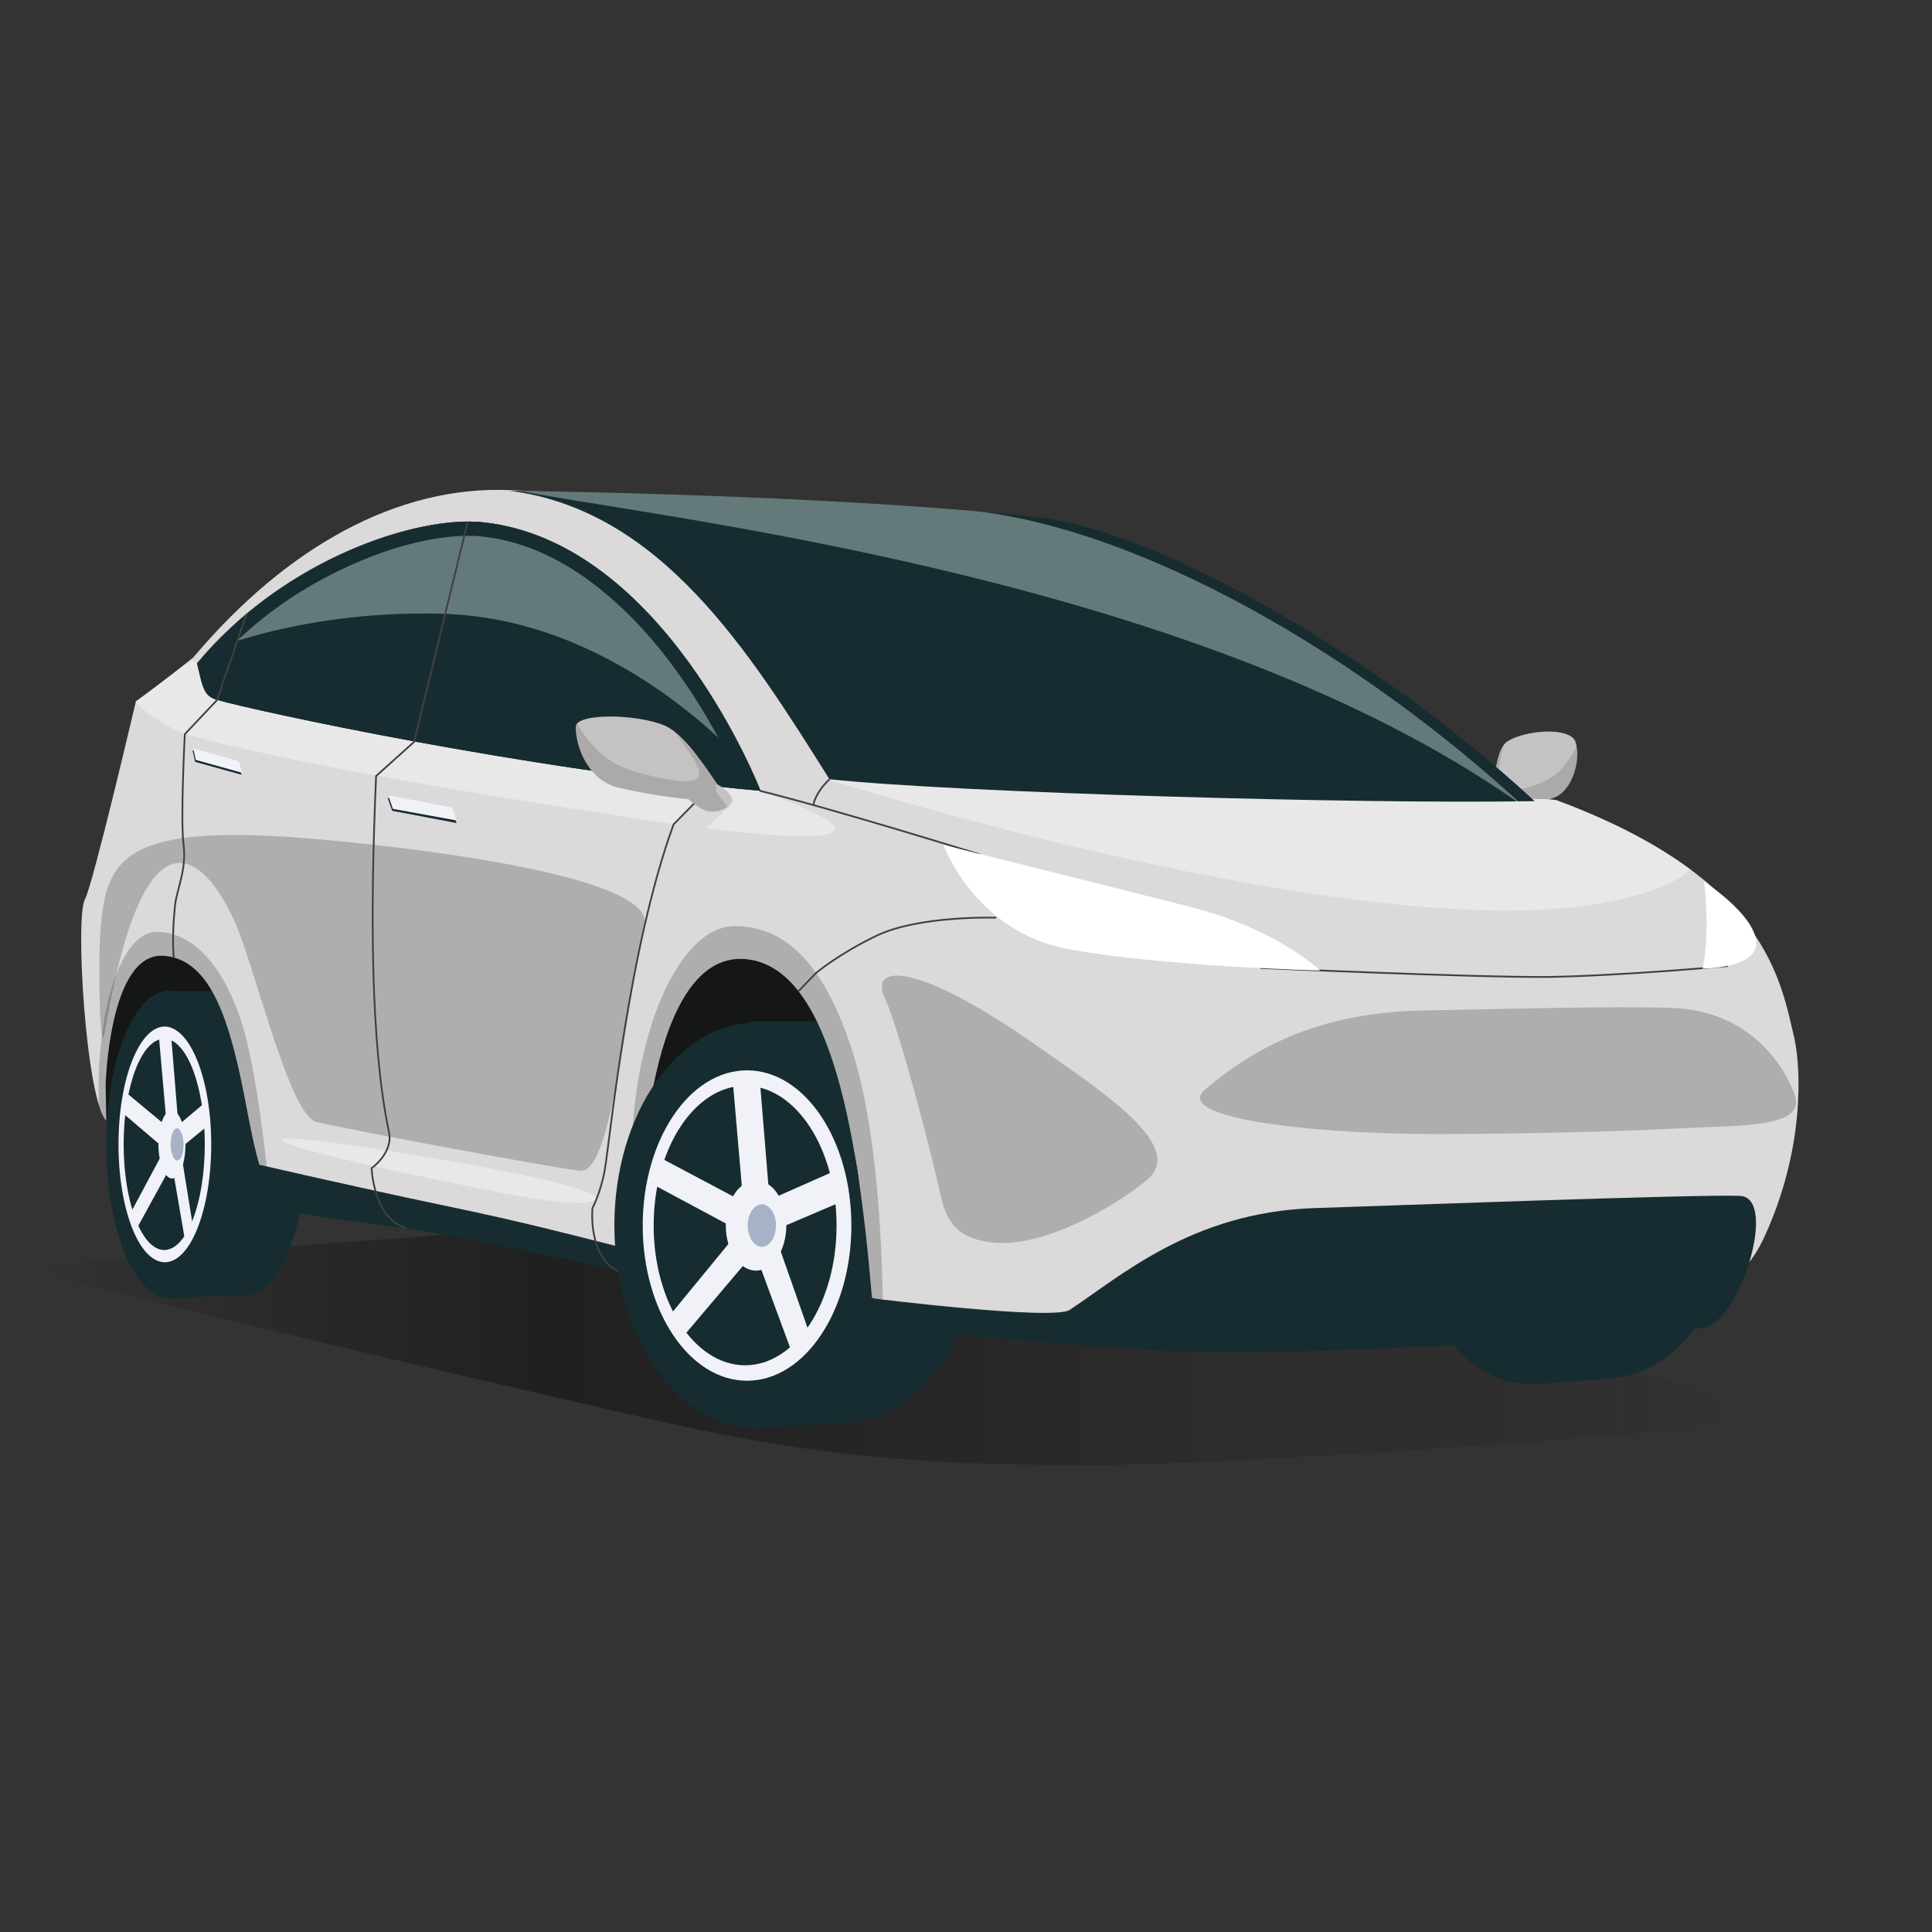 <?xml version="1.0" encoding="utf-8"?>
<!-- Generator: $$$/GeneralStr/196=Adobe Illustrator 27.6.0, SVG Export Plug-In . SVG Version: 6.00 Build 0)  -->
<svg version="1.1" id="Calque_1" xmlns="http://www.w3.org/2000/svg" xmlns:xlink="http://www.w3.org/1999/xlink" x="0px" y="0px"
	 viewBox="0 0 300 300" style="enable-background:new 0 0 300 300;" xml:space="preserve">
<rect x="0" y="0" width="300" height="300" fill="#333333" stroke="none"/>
<style type="text/css">
	.st0{opacity:0.5;fill:url(#SVGID_1_);enable-background:new    ;}
	.st1{fill:#162C30;}
	.st2{fill:#F0F2F8;}
	.st3{fill:#A6B3C6;}
	.st4{fill:#C4C2C2;}
	
		.st5{opacity:0.15;clip-path:url(#SVGID_00000056411526845958849070000012088654859143610552_);fill:#231F20;enable-background:new    ;}
	.st6{fill:#151717;}
	.st7{fill:#DBD9D9;}
	
		.st8{opacity:0.4;clip-path:url(#SVGID_00000162344847286079781960000000760699822881184182_);fill:#FFFFFF;enable-background:new    ;}
	.st9{opacity:0.2;clip-path:url(#SVGID_00000008848062342193636180000000352098797621358721_);enable-background:new    ;}
	.st10{opacity:0.2;clip-path:url(#SVGID_00000027566543717333995320000014784142497722195895_);enable-background:new    ;}
	
		.st11{opacity:0.4;clip-path:url(#SVGID_00000087389547629204943440000015737386373375621294_);fill:#FFFFFF;enable-background:new    ;}
	.st12{opacity:0.4;fill:#FFFFFF;enable-background:new    ;}
	.st13{fill-rule:evenodd;clip-rule:evenodd;fill:#162C30;}
	.st14{fill-rule:evenodd;clip-rule:evenodd;fill:#F0F2F8;}
	.st15{opacity:0.2;enable-background:new    ;}
	.st16{clip-path:url(#SVGID_00000075156822700002394680000012960747247006000772_);fill:#647A7A;}
	.st17{clip-path:url(#SVGID_00000016041461623131074210000016888021561886808992_);fill:#647A7A;}
	.st18{fill:none;stroke:#404041;stroke-width:0.271;stroke-linejoin:round;stroke-miterlimit:10;}
	
		.st19{opacity:0.15;clip-path:url(#SVGID_00000027564570243485091210000009181498489657493936_);fill:#231F20;enable-background:new    ;}
	.st20{fill:#FFFFFF;}
	.st21{clip-path:url(#SVGID_00000034048907801823871930000013750587385823225994_);}
</style>
<linearGradient id="SVGID_1_" gradientUnits="userSpaceOnUse" x1="5.125" y1="750.75" x2="270.308" y2="750.75" gradientTransform="matrix(1 0 0 1 0 -542)">
	<stop  offset="3.345268e-04" style="stop-color:#000000;stop-opacity:0"/>
	<stop  offset="0.302" style="stop-color:#030303;stop-opacity:0.793"/>
	<stop  offset="0.526" style="stop-color:#0C0C0C;stop-opacity:0.64"/>
	<stop  offset="0.724" style="stop-color:#1C1C1A;stop-opacity:0.504"/>
	<stop  offset="0.73" style="stop-color:#1D1D1B;stop-opacity:0.5"/>
	<stop  offset="1" style="stop-color:#000000;stop-opacity:0"/>
</linearGradient>
<path class="st0" d="M5.6,196.5c-0.6,0.1-1.3,0.6,2.5,1.6c20.5,5.5,75.7,18.4,96.7,23.1c25.6,5.7,43.9,6.3,65,6.3s88.7-4.8,98.3-6.4
	c9.6-1.6-13.7-10-39-12.4C204,206.3,92.9,190,92.9,190S8.9,196.1,5.6,196.5z"/>
<g>
	<g>
		<ellipse class="st1" cx="248.9" cy="185.8" rx="20.7" ry="28.3"/>
		<polygon class="st1" points="249.1,157.5 236.7,157.5 238.1,215 249.1,214.1 		"/>
	</g>
	<g>
		<ellipse class="st1" cx="237.8" cy="186.3" rx="19.9" ry="28.6"/>
		<ellipse class="st2" cx="236.5" cy="186.3" rx="14.7" ry="21.9"/>
		<ellipse class="st1" cx="236.2" cy="186.3" rx="12.9" ry="19.7"/>
		<polygon class="st2" points="234.4,165.1 235.9,183 223.7,176.5 222.7,180.3 235.4,187.1 225.3,199.2 227,202.5 237.5,190 
			243.1,205.3 245.6,202.6 240.2,187 250.6,182.6 249.8,178.2 239.7,182.7 238.2,164.9 		"/>
		<path class="st3" d="M241.9,186.3c0,3.5-1.9,6.3-4.2,6.3s-4.2-2.8-4.2-6.3s1.9-6.3,4.2-6.3S241.9,182.8,241.9,186.3z"/>
		<path class="st2" d="M240.5,186.3c0,1.7-0.9,3-2,3s-2-1.4-2-3s0.9-3,2-3S240.5,184.7,240.5,186.3z"/>
	</g>
</g>
<g>
	<g>
		<path id="SVGID_00000179617173065317464570000005157970364929906817_" class="st4" d="M234.1,115.1c-1.9,1.2-1.7,5.7-3,8.3
			c0,0-2.2,1.6-1.3,2.9c0.5,0.7,1.3,1.2,2.2,1c0.6-0.1,1.5-1.1,2.1-1.7c2.8-0.4,5.8-1.2,7.1-1.7c3-1,4.4-6.1,3.4-8.8
			C243.7,112.9,237,113.3,234.1,115.1z"/>
	</g>
	<g>
		<g>
			<defs>
				<path id="SVGID_00000136411836368271845410000012575727971286046385_" d="M234.1,115.1c-1.9,1.2-1.7,5.7-3,8.3
					c0,0-2.2,1.6-1.3,2.9c0.5,0.7,1.3,1.2,2.2,1c0.6-0.1,1.5-1.1,2.1-1.7c2.8-0.4,5.8-1.2,7.1-1.7c3-1,4.4-6.1,3.4-8.8
					C243.7,112.9,237,113.3,234.1,115.1z"/>
			</defs>
			<clipPath id="SVGID_00000109030337138904020460000016605005728317975435_">
				<use xlink:href="#SVGID_00000136411836368271845410000012575727971286046385_"  style="overflow:visible;"/>
			</clipPath>
			
				<path style="opacity:0.15;clip-path:url(#SVGID_00000109030337138904020460000016605005728317975435_);fill:#231F20;enable-background:new    ;" d="
				M233.8,114.3c-1,5-3.2,10.1,3.7,7.9c3.7-1.2,5.1-2.3,7.1-5.9c1.6-2.9,2.1-6.9,2.1-6.9l0.7,14.7l-15.8,3.9l-1.6-1.2l1.4-2.5
				l-0.1-2.1L233.8,114.3z"/>
		</g>
	</g>
</g>
<path class="st6" d="M16.5,174l25.7,12.4l59,11.2l41.8-1.4l67.5-3.4l-19.7-50.7l-171.7,4.4c0,0-0.7,5.5-2.4,12
	C15,165.1,16.5,174,16.5,174z"/>
<g>
	<ellipse class="st1" cx="130.9" cy="189.7" rx="21.6" ry="31.2"/>
	<polygon class="st1" points="130.9,158.6 116.2,158.6 117.9,221.8 130.9,220.9 	"/>
</g>
<g>
	<path class="st1" d="M47.6,177.5c0,13-4.2,23.6-9.4,23.6s-9.4-10.5-9.4-23.6c0-13,4.2-23.6,9.4-23.6S47.6,164.4,47.6,177.5z"/>
	<polygon class="st1" points="38.3,153.9 26.5,153.9 26.2,201.6 38.3,201 	"/>
	<path class="st1" d="M36,177.7c0,13.2-4.4,23.9-9.7,23.9c-5.4,0-9.8-10.7-9.8-23.9s4.4-23.9,9.8-23.9C31.6,153.9,36,164.6,36,177.7
		z"/>
	<path class="st2" d="M32.8,177.7c0,10.1-3.2,18.3-7.2,18.3s-7.2-8.2-7.2-18.3s3.2-18.3,7.2-18.3C29.6,159.5,32.8,167.7,32.8,177.7z
		"/>
	<path class="st1" d="M31.8,177.7c0,9.1-2.8,16.4-6.3,16.4s-6.3-7.4-6.3-16.4c0-9.1,2.8-16.4,6.3-16.4S31.8,168.7,31.8,177.7z"/>
	<polygon class="st2" points="24.6,160.1 25.9,174.9 19.4,169.5 18.9,172.7 25.6,178.4 20.2,188.5 21,191.2 26.7,180.8 28.9,193.6 
		30.1,191.3 28,178.3 32.5,174.6 32.2,170.9 27.7,174.7 26.5,159.9 	"/>
	<path class="st2" d="M28.8,177.7c0,2.9-0.9,5.3-2.1,5.3c-1.1,0-2.1-2.4-2.1-5.3c0-2.9,0.9-5.3,2.1-5.3
		C27.8,172.5,28.8,174.8,28.8,177.7z"/>
	<path class="st3" d="M28.5,177.7c0,1.4-0.4,2.5-1,2.5c-0.5,0-1-1.1-1-2.5s0.4-2.5,1-2.5C28,175.2,28.5,176.4,28.5,177.7z"/>
</g>
<g>
	<g>
		<path id="SVGID_00000073700319559273305440000015793690630410611862_" class="st7" d="M16.5,174l-0.1-5.5c0,0,0.5-20.5,8.9-20.1
			c6.9,0.4,9.8,8.8,11.9,18.2c1.8,7.9,3,19.8,7.3,20.5c9.3,1.4,20.6,3.4,30.3,4.8c9.6,1.4,25.1,5.6,25.1,5.6
			c-1.4-16.3,1.4-49.3,15.5-48.6c13,0.7,17.7,25,20,52.6c2.9,1.6,29.1,3,41,3c12.7,0,73.4-2,80.9-2.9c7.6-0.9,12.9-1.3,16.7-9.6
			c6.2-13.5,5.7-26,4.6-30.9c-2.1-8.8-4.3-24.7-36.8-36.8c-1.1-0.4-6.7-0.1-7.9-0.4c-24.4-22.2-51.1-39.5-73.1-42.4
			c-21.4-2.9-56-4.3-81.7-5.4c-17.3-0.7-34.5,8.7-49.1,26c-5.1,4.1-8.9,6.8-8.9,6.8s-6.7,28.6-7.9,30.7
			C11.6,142.5,13.4,170.9,16.5,174z"/>
	</g>
	<g>
		<g>
			<defs>
				<path id="SVGID_00000169543541465369820760000000874227598745332879_" d="M16.5,174l-0.1-5.5c0,0,0.5-20.5,8.9-20.1
					c6.9,0.4,9.8,8.8,11.9,18.2c1.8,7.9,3,19.8,7.3,20.5c9.3,1.4,20.6,3.4,30.3,4.8c9.6,1.4,25.1,5.6,25.1,5.6
					c-1.4-16.3,1.4-49.3,15.5-48.6c13,0.7,17.7,25,20,52.6c2.9,1.6,29.1,3,41,3c12.7,0,73.4-2,80.9-2.9c7.6-0.9,12.9-1.3,16.7-9.6
					c6.2-13.5,5.7-26,4.6-30.9c-2.1-8.8-4.3-24.7-36.8-36.8c-1.1-0.4-6.7-0.1-7.9-0.4c-24.4-22.2-51.1-39.5-73.1-42.4
					c-21.4-2.9-56-4.3-81.7-5.4c-17.3-0.7-34.5,8.7-49.1,26c-5.1,4.1-8.9,6.8-8.9,6.8s-6.7,28.6-7.9,30.7
					C11.6,142.5,13.4,170.9,16.5,174z"/>
			</defs>
			<clipPath id="SVGID_00000127729105915112862120000003955244898760144287_">
				<use xlink:href="#SVGID_00000169543541465369820760000000874227598745332879_"  style="overflow:visible;"/>
			</clipPath>
			
				<path style="opacity:0.4;clip-path:url(#SVGID_00000127729105915112862120000003955244898760144287_);fill:#FFFFFF;enable-background:new    ;" d="
				M247.4,122.5c31.1,9,12.1,18-9,18.8c-40.9,1.6-109.6-20.2-109.6-20.2L247.4,122.5z"/>
		</g>
	</g>
	<g>
		<g>
			<defs>
				<path id="SVGID_00000038406814991353953040000017829665573236862396_" d="M16.5,174l-0.1-5.5c0,0,0.5-20.5,8.9-20.1
					c6.9,0.4,9.8,8.8,11.9,18.2c1.8,7.9,3,19.8,7.3,20.5c9.3,1.4,20.6,3.4,30.3,4.8c9.6,1.4,25.1,5.6,25.1,5.6
					c-1.4-16.3,1.4-49.3,15.5-48.6c13,0.7,17.7,25,20,52.6c2.9,1.6,29.1,3,41,3c12.7,0,73.4-2,80.9-2.9c7.6-0.9,12.9-1.3,16.7-9.6
					c6.2-13.5,5.7-26,4.6-30.9c-2.1-8.8-4.3-24.7-36.8-36.8c-1.1-0.4-6.7-0.1-7.9-0.4c-24.4-22.2-51.1-39.5-73.1-42.4
					c-21.4-2.9-56-4.3-81.7-5.4c-17.3-0.7-34.5,8.7-49.1,26c-5.1,4.1-8.9,6.8-8.9,6.8s-6.7,28.6-7.9,30.7
					C11.6,142.5,13.4,170.9,16.5,174z"/>
			</defs>
			<clipPath id="SVGID_00000098940080641161876070000006176802589013538954_">
				<use xlink:href="#SVGID_00000038406814991353953040000017829665573236862396_"  style="overflow:visible;"/>
			</clipPath>
			
				<path style="opacity:0.2;clip-path:url(#SVGID_00000098940080641161876070000006176802589013538954_);enable-background:new    ;" d="
				M137.1,207.5c0,0,0.5-27.1-4.5-43.5c-3.8-12.2-9.3-20.1-18.4-20.2c-11.2-0.2-20.4,28-14.1,54.4
				C102.1,206.7,137.1,207.5,137.1,207.5z"/>
		</g>
	</g>
	<g>
		<g>
			<defs>
				<path id="SVGID_00000180347899232469628920000008192792773249780907_" d="M16.5,174l-0.1-5.5c0,0,0.5-20.5,8.9-20.1
					c6.9,0.4,9.8,8.8,11.9,18.2c1.8,7.9,3,19.8,7.3,20.5c9.3,1.4,20.6,3.4,30.3,4.8c9.6,1.4,25.1,5.6,25.1,5.6
					c-1.4-16.3,1.4-49.3,15.5-48.6c13,0.7,17.7,25,20,52.6c2.9,1.6,29.1,3,41,3c12.7,0,73.4-2,80.9-2.9c7.6-0.9,12.9-1.3,16.7-9.6
					c6.2-13.5,5.7-26,4.6-30.9c-2.1-8.8-4.3-24.7-36.8-36.8c-1.1-0.4-6.7-0.1-7.9-0.4c-24.4-22.2-51.1-39.5-73.1-42.4
					c-21.4-2.9-56-4.3-81.7-5.4c-17.3-0.7-34.5,8.7-49.1,26c-5.1,4.1-8.9,6.8-8.9,6.8s-6.7,28.6-7.9,30.7
					C11.6,142.5,13.4,170.9,16.5,174z"/>
			</defs>
			<clipPath id="SVGID_00000109013108576596782020000008893026824583766958_">
				<use xlink:href="#SVGID_00000180347899232469628920000008192792773249780907_"  style="overflow:visible;"/>
			</clipPath>
			
				<path style="opacity:0.2;clip-path:url(#SVGID_00000109013108576596782020000008893026824583766958_);enable-background:new    ;" d="
				M42.3,190.3c0,0-1.7-22.1-4.8-31.6c-2.7-8.3-7.2-13.9-13.1-14c-7.3-0.1-11.6,20.6-7.5,39.5C18.3,190.4,42.3,190.3,42.3,190.3z"/>
		</g>
	</g>
	<g>
		<g>
			<defs>
				<path id="SVGID_00000047046676789474215700000016344480380879442866_" d="M16.5,174l-0.1-5.5c0,0,0.5-20.5,8.9-20.1
					c6.9,0.4,9.8,8.8,11.9,18.2c1.8,7.9,3,19.8,7.3,20.5c9.3,1.4,20.6,3.4,30.3,4.8c9.6,1.4,25.1,5.6,25.1,5.6
					c-1.4-16.3,1.4-49.3,15.5-48.6c13,0.7,17.7,25,20,52.6c2.9,1.6,29.1,3,41,3c12.7,0,73.4-2,80.9-2.9c7.6-0.9,12.9-1.3,16.7-9.6
					c6.2-13.5,5.7-26,4.6-30.9c-2.1-8.8-4.3-24.7-36.8-36.8c-1.1-0.4-6.7-0.1-7.9-0.4c-24.4-22.2-51.1-39.5-73.1-42.4
					c-21.4-2.9-56-4.3-81.7-5.4c-17.3-0.7-34.5,8.7-49.1,26c-5.1,4.1-8.9,6.8-8.9,6.8s-6.7,28.6-7.9,30.7
					C11.6,142.5,13.4,170.9,16.5,174z"/>
			</defs>
			<clipPath id="SVGID_00000113322663902751420110000002527731863331897260_">
				<use xlink:href="#SVGID_00000047046676789474215700000016344480380879442866_"  style="overflow:visible;"/>
			</clipPath>
			
				<path style="opacity:0.4;clip-path:url(#SVGID_00000113322663902751420110000002527731863331897260_);fill:#FFFFFF;enable-background:new    ;" d="
				M118.1,122.8l-82.9-16.9l-5.4-3.4l-8.9,6.2c0.6,1.2,5.1,4.5,8,5.3c18.4,5.3,60.6,11.7,75.9,14l0,0l0,0l3.5-3.6l5.2,0.6l-3.8,3.6
				C124.2,130.5,141.6,131.3,118.1,122.8z"/>
		</g>
	</g>
</g>
<path class="st12" d="M67,179.8c12,2,28.7,5.4,25.1,6.7s-18.1-2.1-27.6-4C41.8,177.8,31.3,173.8,67,179.8z"/>
<path class="st1" d="M138.5,206.4c-1.8-1.1-2.7-2.6-3.1-4.8c0,0,28.2,3.5,30.7,1.8c7.9-5.2,18.9-15.1,37.8-15.8
	c9.6-0.3,60.3-2.2,66.3-1.9c6,0.3-0.1,19.8-5.8,20.5c-14.3,1.8-64.8,4.2-77.5,3.8C174.4,209.7,138.5,206.4,138.5,206.4z"/>
<g>
	<polygon class="st13" points="30.3,118.3 37.5,120.3 37.1,118.5 29.9,116.5 	"/>
	<polygon class="st14" points="30.4,118 37.6,120 37.1,118.2 30,116.2 	"/>
</g>
<g>
	<polygon class="st13" points="60.9,125.9 70.9,127.8 70.2,125.7 60.2,123.9 	"/>
	<polygon class="st14" points="61,125.6 70.9,127.4 70.2,125.4 60.3,123.5 	"/>
</g>
<path class="st15" d="M100.1,143.7c-3.2,13.8-5.1,38.8-10.1,38.1c-6.1-0.8-36.9-6.6-40.9-7.6c-4-1.1-8.9-21.6-12.2-30
	c-3.1-7.8-13.7-24.7-20.6,15.9c-0.8,5-1.1-10.3-0.7-15.7c0.9-11.6,4-16.8,34.8-14C61.4,131.4,101.9,135.7,100.1,143.7z"/>
<path class="st15" d="M137.4,155c-2.5-5.5,5.2-5.5,23.2,7.1c11,7.7,23.8,16,17.4,21.2c-5.1,4.2-15.4,10-22.8,9.7
	c-7.3-0.3-8.4-4.2-9.2-7.6C145.1,181,139.9,160.5,137.4,155z"/>
<path class="st15" d="M259.5,156.5c-9.2-0.3-27.3,0.2-38.1,0.4c-13.8,0.2-24.6,4-34.3,12.3c-4.9,4.2,14.6,6.8,35.3,6.9
	c13.4,0,29.5-0.4,38.7-0.9s19.7,0,17.5-5.4C276.9,165.2,271.5,156.9,259.5,156.5z"/>
<g>
	<g>
		<path id="SVGID_00000182517787162960629130000012412003075820053177_" class="st1" d="M238.3,124.4c-26.4,0.5-89.8-1.3-109.5-3.4
			c-12.5-19.9-26.2-41.8-49.7-44.8c34.3,0.5,63.9,2.1,82,4.1C179,82.2,213.1,101.1,238.3,124.4z"/>
	</g>
	<g>
		<g>
			<defs>
				<path id="SVGID_00000025406651580219080500000013161756691430137268_" d="M238.3,124.4c-26.4,0.5-89.8-1.3-109.5-3.4
					c-12.5-19.9-26.2-41.8-49.7-44.8c34.3,0.5,63.9,2.1,82,4.1C179,82.2,213.1,101.1,238.3,124.4z"/>
			</defs>
			<clipPath id="SVGID_00000126286969303547526840000015763041341782166416_">
				<use xlink:href="#SVGID_00000025406651580219080500000013161756691430137268_"  style="overflow:visible;"/>
			</clipPath>
			<path style="clip-path:url(#SVGID_00000126286969303547526840000015763041341782166416_);fill:#647A7A;" d="M236.7,125.3
				C186,89,100.3,80.3,79,75.9c34.3,0.5,52.9,1.5,71,3.3C177.2,81.8,211.5,102,236.7,125.3z"/>
		</g>
	</g>
</g>
<path class="st1" d="M40,180.8c0,0,15.1,3.5,29,6.4c13,2.7,19.9,4.6,30.7,7.3c0.5,1.1,1.5,2.8,1.5,2.8l0.2,1.1c0,0-28-6.1-36.7-7.4
	c-16.4-2.3-21.1-2.7-22.3-4C41,185.8,40,180.8,40,180.8z"/>
<g>
	<g>
		<g>
			<path id="SVGID_00000168074433413409261690000001670645374195612045_" class="st1" d="M118.1,122.8
				c-36.7-3.3-78.8-12.5-84.3-14.1c-2.2-0.6-2.3-1.9-3.2-5.7C44.1,86.7,64.9,80,75,81.1C103.1,84.1,118.1,122.8,118.1,122.8z"/>
		</g>
		<g>
			<g>
				<defs>
					<path id="SVGID_00000026877163214967256790000007232400561978918793_" d="M118.1,122.8c-36.7-3.3-78.8-12.5-84.3-14.1
						c-2.2-0.6-2.3-1.9-3.2-5.7C44.1,86.7,64.9,80,75,81.1C103.1,84.1,118.1,122.8,118.1,122.8z"/>
				</defs>
				<clipPath id="SVGID_00000044168496024600409120000011589333838622536115_">
					<use xlink:href="#SVGID_00000026877163214967256790000007232400561978918793_"  style="overflow:visible;"/>
				</clipPath>
				<path style="clip-path:url(#SVGID_00000044168496024600409120000011589333838622536115_);fill:#647A7A;" d="M117.4,120.6
					c0,0-19.9-24.6-48.9-25.3c-22.8-0.6-37.9,6.5-37.9,6.5S31.8,75,58.9,75s46.2,6.1,50.9,14.8C114.5,98.6,117.4,120.6,117.4,120.6z
					"/>
			</g>
		</g>
	</g>
</g>
<path class="st1" d="M30.6,103c0.9,3.8,1,5.1,3.2,5.7c5.5,1.6,47.6,10.8,84.3,14.1c0,0-14.9-38.7-43.1-41.7C74.3,81,73.5,81,72.7,81
	C62,81,43.2,87.9,30.6,103z M32.9,103.6c6.8-7.9,14.8-12.7,20.4-15.3c6.9-3.3,14-5.1,19.4-5.1c0.7,0,1.4,0,2,0.1
	c6,0.6,11.9,3.1,17.5,7.4c4.6,3.5,9,8.1,13,13.7c4.5,6.2,7.6,12.4,9.3,16c-18.3-1.8-37.1-4.9-50-7.3c-15.8-2.9-27.7-5.6-30.3-6.4
	c-0.5-0.2-0.6-0.3-0.7-0.4C33.4,105.8,33.2,104.8,32.9,103.6z"/>
<g>
	<path class="st18" d="M72.6,81.1l-8.3,34.1l-5.9,5.3c-0.9,20.6-0.9,41.5,2,55.3c0.7,3.2-2.7,5.6-2.7,5.6s0.3,7.9,5.4,9.3"/>
	<path class="st18" d="M38.3,95.3l-4.6,13.4l-5,5.3c0,0-0.7,13.2-0.2,17.1c0.5,3.9-1,6.9-1.3,9.3c-0.6,5.5-0.2,8.4-0.2,8.4"/>
	<path class="st18" d="M110.4,122.1l-5.8,5.9c-7,19.1-9.8,48.4-10.7,53.7c-0.6,3.4-1.9,5.9-1.9,5.9s-0.8,7.6,4.2,9.9"/>
	<path class="st18" d="M152.2,132.7c0,0-23.2-7.2-34.2-9.9"/>
	<path class="st18" d="M128.8,121c-2.3,2.2-2.5,4-2.5,4"/>
	<path class="st18" d="M195.7,150.3c0,0,33.1,1.5,44.8,1.4c11.7-0.2,27.8-1.7,27.8-1.7"/>
	<path class="st18" d="M154.7,142.5c0,0-11.9-0.4-18.6,2.8c-6,2.9-9.4,5.8-9.4,5.8l-2.7,2.8"/>
</g>
<g>
	<g>
		<path id="SVGID_00000022540855600658652550000014079117435145684898_" class="st4" d="M103.3,112.7c2.9,1.3,6.2,6.3,8.1,9.1
			c0,0,3.3,1.8,2,3.1c-0.7,0.7-1.9,1.3-3.3,1.1c-0.9-0.1-2.3-1.1-3.2-1.9c-4.3-0.4-8.8-1.3-10.9-1.8c-4.6-1.1-6.6-6.2-6.6-9.4
			C89.3,110.7,98.9,110.8,103.3,112.7z"/>
	</g>
	<g>
		<g>
			<defs>
				<path id="SVGID_00000162325553618589507930000001731231632346602903_" d="M103.3,112.7c2.9,1.3,6.2,6.3,8.1,9.1
					c0,0,3.3,1.8,2,3.1c-0.7,0.7-1.9,1.3-3.3,1.1c-0.9-0.1-2.3-1.1-3.2-1.9c-4.3-0.4-8.8-1.3-10.9-1.8c-4.6-1.1-6.6-6.2-6.6-9.4
					C89.3,110.7,98.9,110.8,103.3,112.7z"/>
			</defs>
			<clipPath id="SVGID_00000013153378755598192730000009366370485094718140_">
				<use xlink:href="#SVGID_00000162325553618589507930000001731231632346602903_"  style="overflow:visible;"/>
			</clipPath>
			
				<path style="opacity:0.15;clip-path:url(#SVGID_00000013153378755598192730000009366370485094718140_);fill:#231F20;enable-background:new    ;" d="
				M104.5,113.3c4.1,5.7,7.7,9.7-2.9,7.3c-5.7-1.3-7.8-2.5-10.8-6.4c-2.4-3.1-3.1-7.5-3.1-7.5l-1,15.9l24.1,4.3l2.5-1.2l-2.1-2.7
				l0.1-2.3L104.5,113.3z"/>
		</g>
	</g>
</g>
<path class="st20" d="M205,150.7c0,0-6.6-6.3-19.5-9.7c-12.9-3.3-39-9.8-39-9.8s4.8,13.5,19.5,16.2C180.7,150.1,205,150.7,205,150.7
	z"/>
<path class="st20" d="M264.4,150.4c0,0,8.8,0,8.3-4.3s-8.1-9.2-8.1-9.2S265.6,144.2,264.4,150.4z"/>
<g>
	<g>
		<g>
			<defs>
				<path id="SVGID_00000104664499907368566850000014075687592511532722_" d="M126.5,161.6c0,0,5.5,11.2,6.8,21.2
					c1.2,10,0.9,20.4,0.9,20.4l1.2,3.2l2.3,2.3l-10.3,16.5l-29.8-2.7l-8.4-50.3l19.1-15.8l14.9-0.7L126.5,161.6z"/>
			</defs>
			<clipPath id="SVGID_00000047744750159330128250000014748610965997242786_">
				<use xlink:href="#SVGID_00000104664499907368566850000014075687592511532722_"  style="overflow:visible;"/>
			</clipPath>
			<g style="clip-path:url(#SVGID_00000047744750159330128250000014748610965997242786_);">
				<ellipse class="st1" cx="117.4" cy="190.3" rx="22" ry="31.5"/>
				<ellipse class="st2" cx="116" cy="190.3" rx="16.2" ry="24.1"/>
				<ellipse class="st1" cx="115.7" cy="190.3" rx="14.2" ry="21.7"/>
				<polygon class="st2" points="113.7,166.9 115.4,186.6 102,179.5 100.8,183.6 114.8,191.1 103.8,204.5 105.6,208.1 117.2,194.4 
					123.4,211.2 126.1,208.2 120.1,191.1 131.6,186.2 130.8,181.3 119.5,186.3 117.9,166.7 				"/>
				<ellipse class="st2" cx="117.4" cy="190.3" rx="4.7" ry="7"/>
				<path class="st3" d="M120.5,190.3c0,1.8-1,3.3-2.2,3.3s-2.2-1.5-2.2-3.3s1-3.3,2.2-3.3S120.5,188.5,120.5,190.3z"/>
			</g>
		</g>
	</g>
</g>
</svg>
